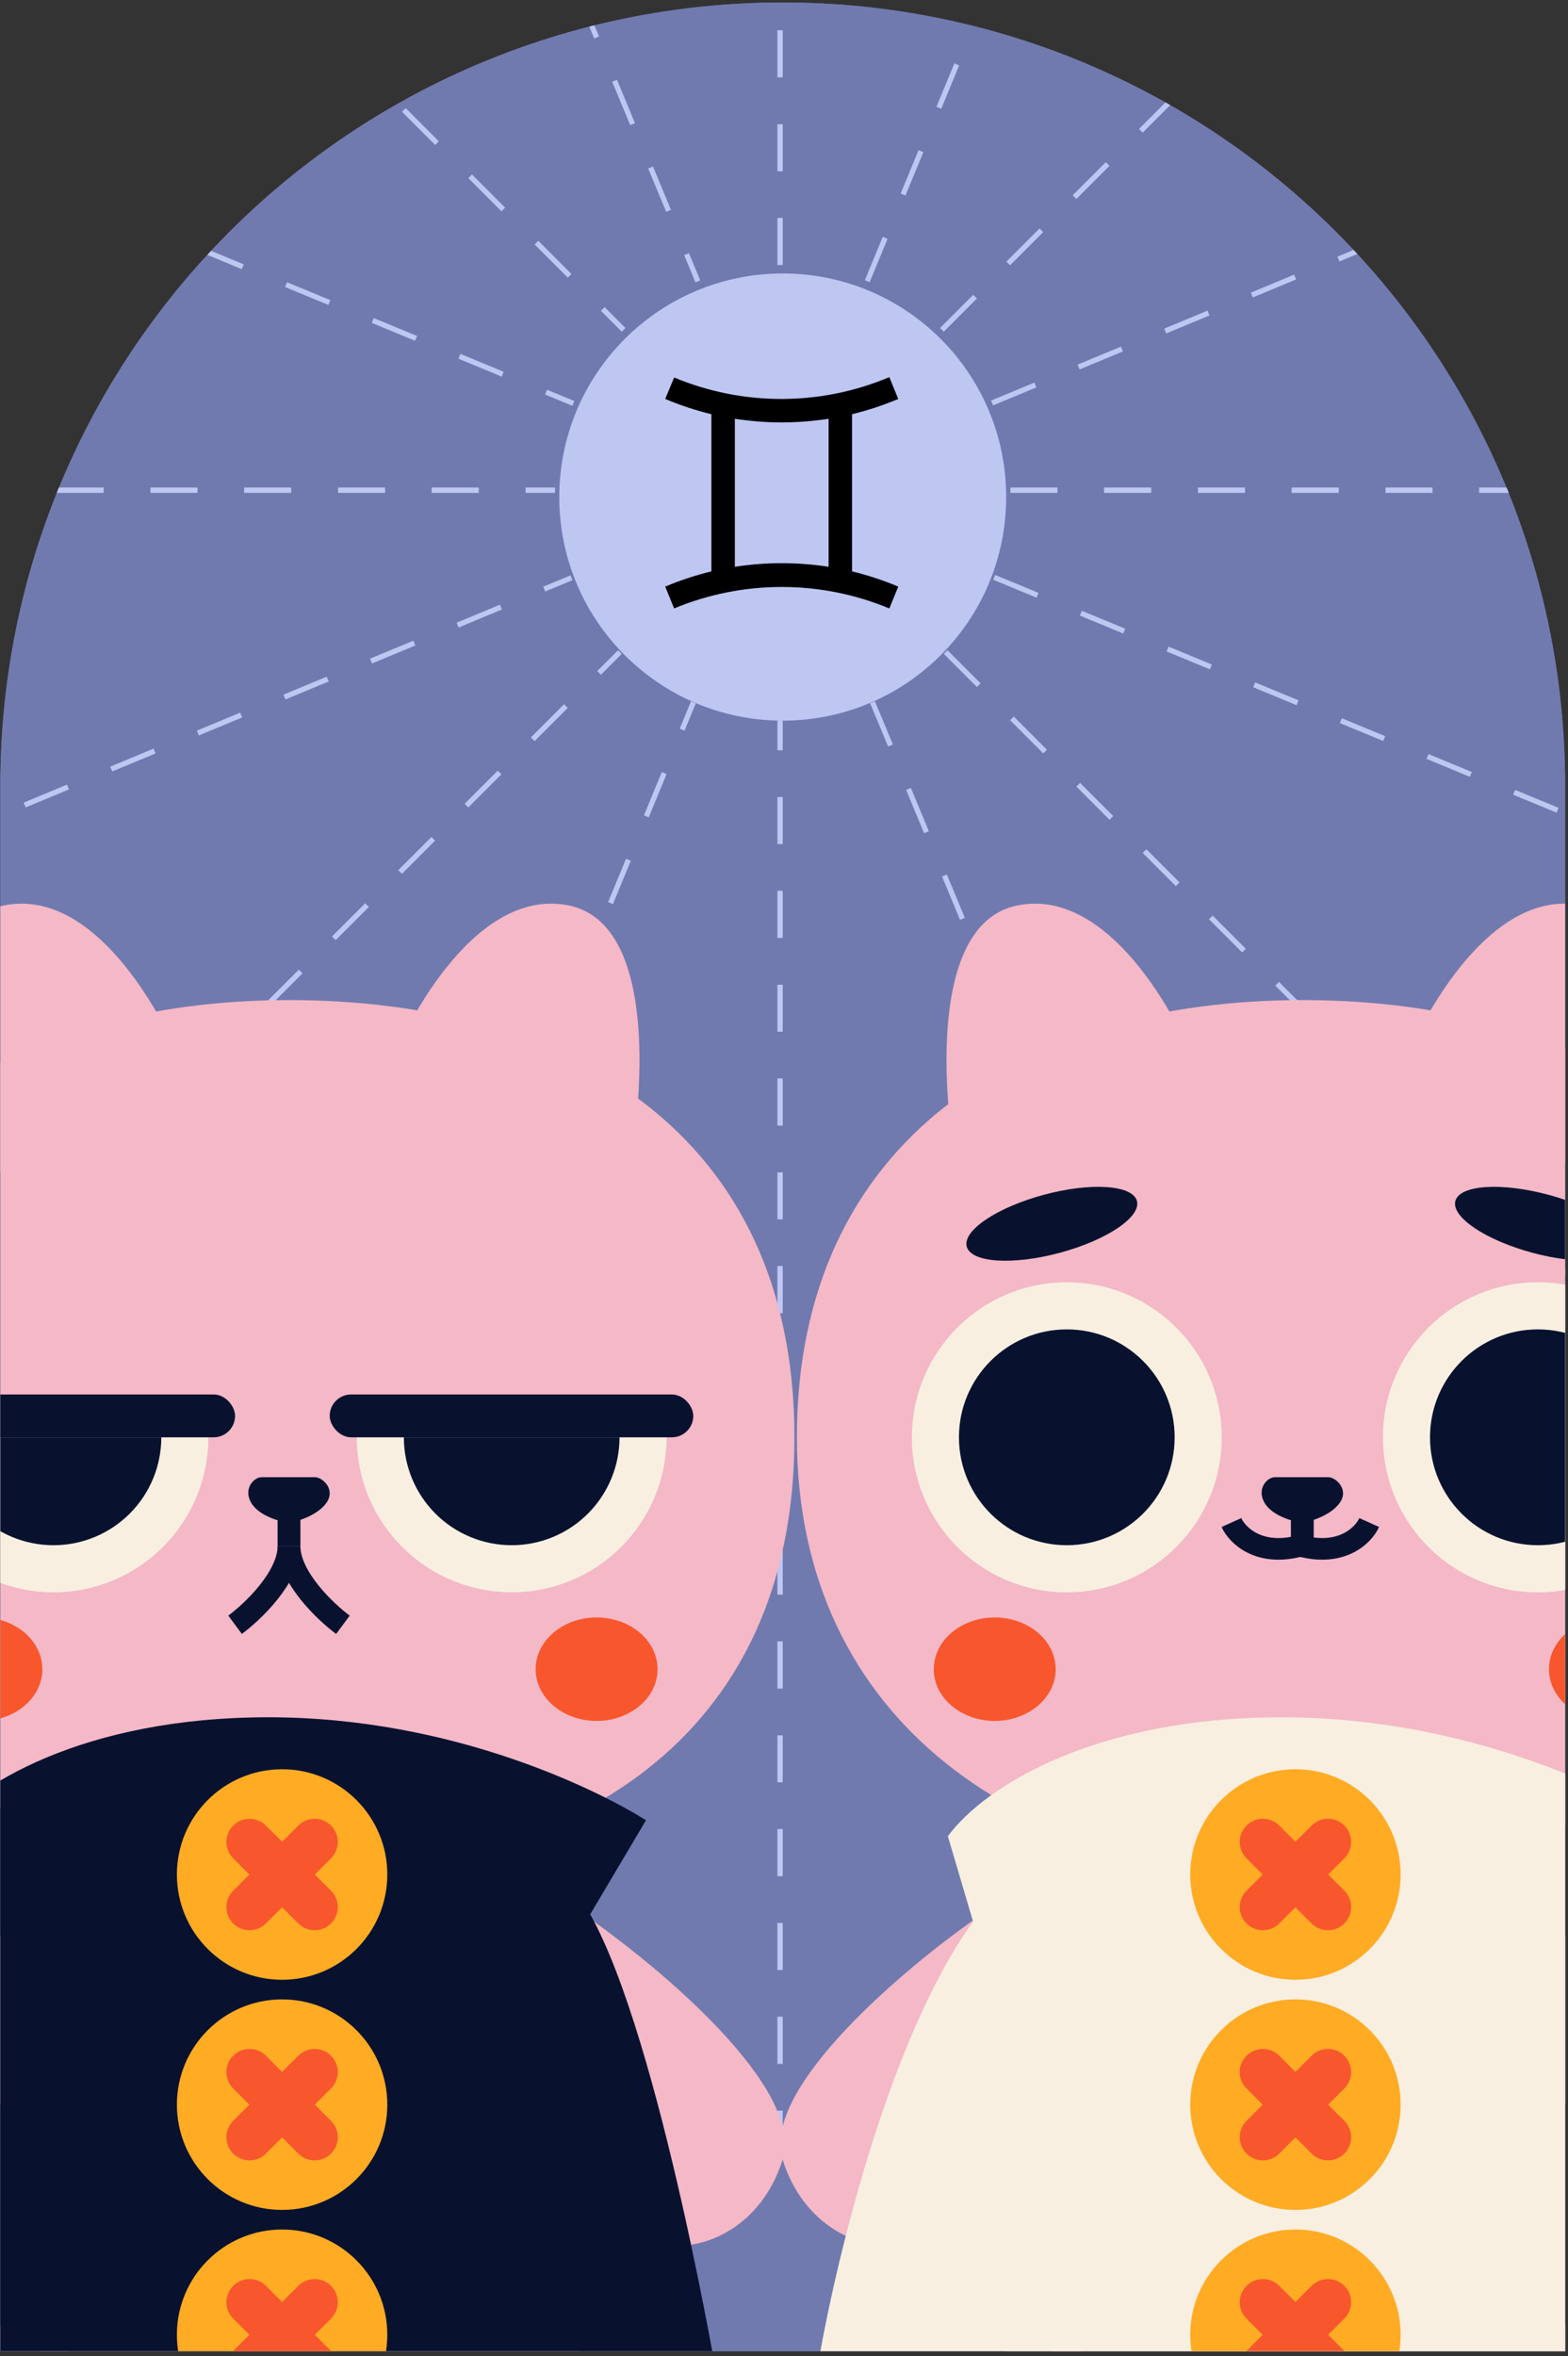 <svg width="301" height="452" viewBox="0 0 301 452" fill="none" xmlns="http://www.w3.org/2000/svg">
<rect x="0" y="0" width="301" height="452" fill="#333333" stroke="none"/>
<g clip-path="url(#clip0_1365_207)">
<path d="M0.064 150.671C0.064 67.722 67.308 0.478 150.257 0.478C233.206 0.478 300.449 67.722 300.449 150.671V451.056H0.064V150.671Z" fill="#707AAF"/>
<path d="M150.257 0.478C190.09 0.478 228.292 16.302 256.459 44.469C284.626 72.635 300.449 110.837 300.449 150.671V451.056H0.064V150.671C0.064 110.837 15.888 72.635 44.055 44.469C72.221 16.302 110.423 0.478 150.257 0.478Z" fill="#707AAF"/>
<line x1="149.757" y1="50.833" x2="149.757" y2="-224.83" stroke="#BEC6F2" stroke-dasharray="9 9"/>
<line x1="149.757" y1="413.914" x2="149.757" y2="138.252" stroke="#BEC6F2" stroke-dasharray="9 9"/>
<line x1="193.971" y1="94.037" x2="469.634" y2="94.037" stroke="#BEC6F2" stroke-dasharray="9 9"/>
<line x1="-169.11" y1="94.037" x2="106.552" y2="94.037" stroke="#BEC6F2" stroke-dasharray="9 9"/>
<line x1="149.756" y1="50.833" x2="149.756" y2="-224.83" stroke="#BEC6F2" stroke-dasharray="9 9"/>
<line x1="149.756" y1="413.914" x2="149.756" y2="138.252" stroke="#BEC6F2" stroke-dasharray="9 9"/>
<line x1="193.97" y1="94.037" x2="469.633" y2="94.037" stroke="#BEC6F2" stroke-dasharray="9 9"/>
<line x1="-169.111" y1="94.037" x2="106.552" y2="94.037" stroke="#BEC6F2" stroke-dasharray="9 9"/>
<line x1="180.813" y1="63.278" x2="375.736" y2="-131.645" stroke="#BEC6F2" stroke-dasharray="9 9"/>
<line x1="-75.924" y1="320.016" x2="118.998" y2="125.093" stroke="#BEC6F2" stroke-dasharray="9 9"/>
<line x1="181.527" y1="125.092" x2="376.45" y2="320.015" stroke="#BEC6F2" stroke-dasharray="9 9"/>
<line x1="-75.21" y1="-131.645" x2="119.712" y2="63.278" stroke="#BEC6F2" stroke-dasharray="9 9"/>
<line x1="166.483" y1="53.951" x2="271.735" y2="-200.827" stroke="#BEC6F2" stroke-dasharray="9 9"/>
<line x1="27.854" y1="389.526" x2="133.105" y2="134.747" stroke="#BEC6F2" stroke-dasharray="9 9"/>
<line x1="190.852" y1="110.764" x2="445.63" y2="216.016" stroke="#BEC6F2" stroke-dasharray="9 9"/>
<line x1="-144.723" y1="-27.865" x2="110.056" y2="77.386" stroke="#BEC6F2" stroke-dasharray="9 9"/>
<line x1="190.435" y1="77.312" x2="445.015" y2="-28.419" stroke="#BEC6F2" stroke-dasharray="9 9"/>
<line x1="-144.877" y1="216.574" x2="109.702" y2="110.842" stroke="#BEC6F2" stroke-dasharray="9 9"/>
<line x1="167.493" y1="134.716" x2="273.224" y2="389.295" stroke="#BEC6F2" stroke-dasharray="9 9"/>
<line x1="28.233" y1="-200.598" x2="133.964" y2="53.982" stroke="#BEC6F2" stroke-dasharray="9 9"/>
<circle cx="150.257" cy="95.358" r="42.894" fill="#BEC6F2"/>
<path d="M163.564 79.462C166.602 78.72 169.549 77.752 172.429 76.537L170.719 72.352C164.183 75.104 157.163 76.528 150.071 76.539C142.979 76.551 135.955 75.15 129.409 72.42L127.699 76.537C130.579 77.752 133.527 78.72 136.564 79.462V109.612C133.527 110.355 130.579 111.322 127.699 112.537L129.409 116.722C135.956 114.004 142.975 112.605 150.064 112.605C157.153 112.605 164.172 114.004 170.719 116.722L172.429 112.537C169.549 111.322 166.602 110.355 163.564 109.612V79.462ZM141.064 108.712V80.34C144.034 80.79 147.049 81.037 150.064 81.037C153.079 81.037 156.094 80.79 159.064 80.34V108.735C153.1 107.813 147.029 107.813 141.064 108.735V108.712Z" fill="black"/>
<path d="M0.745 173.705C-16.36 177.203 -13.799 210.758 -10.192 228.205C-10.066 228.813 -9.408 229.133 -8.843 228.873L35.724 208.377C36.183 208.166 36.408 207.647 36.231 207.174C31.321 194.044 17.875 170.201 0.745 173.705Z" fill="#F4B8C7"/>
<path d="M109.185 173.705C126.291 177.203 123.729 210.758 120.122 228.205C119.996 228.813 119.338 229.133 118.773 228.873L74.206 208.377C73.747 208.166 73.522 207.647 73.699 207.174C78.609 194.044 92.055 170.201 109.185 173.705Z" fill="#F4B8C7"/>
<path d="M152.503 275.737C152.503 333.984 109.063 359.612 55.477 359.612C1.891 359.612 -41.55 330.256 -41.55 275.737C-41.55 218.422 1.891 191.861 55.477 191.861C109.063 191.861 152.503 217.49 152.503 275.737Z" fill="#F4B8C7"/>
<path fill-rule="evenodd" clip-rule="evenodd" d="M53.287 296.622V289.32H57.667V296.622H53.287Z" fill="#08122F"/>
<path d="M60.466 283.39H50.195C48.772 283.39 46.659 285.555 48.2 288.268C49.742 290.981 54.23 291.901 54.23 291.901C55.413 292.275 55.355 292.268 56.679 291.875C56.679 291.875 60.899 290.861 62.688 288.268C64.477 285.675 61.873 283.39 60.466 283.39Z" fill="#08122F"/>
<path d="M8.133 320.222C8.133 325.703 2.893 330.147 -3.57 330.147C-10.034 330.147 -15.273 325.703 -15.273 320.222C-15.273 314.741 -10.034 310.298 -3.57 310.298C2.893 310.298 8.133 314.741 8.133 320.222Z" fill="#F8572D"/>
<path d="M126.229 320.222C126.229 325.703 120.99 330.147 114.526 330.147C108.063 330.147 102.823 325.703 102.823 320.222C102.823 314.741 108.063 310.298 114.526 310.298C120.99 310.298 126.229 314.741 126.229 320.222Z" fill="#F8572D"/>
<path d="M-20.234 510.291C0.086 501.711 10.434 474.919 13.068 462.596V443.405C-5.276 473.884 -29.547 467.675 -43.658 458.644C-57.769 449.613 -77.242 450.46 -82.886 472.473C-88.531 494.486 -45.633 521.015 -20.234 510.291Z" fill="#F4B8C7"/>
<path d="M55.118 441.022L111.131 446.475C110.807 470.13 106.61 518.218 92.417 521.329C74.675 525.218 66.938 515.996 66.538 512.531C66.218 509.759 65.073 493.433 64.54 485.616H45.258C44.725 493.433 43.578 509.759 43.259 512.531C42.859 515.996 35.121 525.218 17.38 521.329C3.187 518.218 -1.01 470.13 -1.334 446.475L54.68 441.022V440.98L54.898 441L55.118 440.98V441.022Z" fill="#F4B8C7"/>
<path d="M150.239 414.282C154.49 400.65 126.48 377.209 111.944 367.193C83.079 381.008 116.7 420.963 121.97 427.55C127.24 434.138 144.926 431.322 150.239 414.282Z" fill="#F4B8C7"/>
<path d="M-44.294 414.282C-48.545 400.65 -20.536 377.209 -6 367.193C22.865 381.008 -10.756 420.963 -16.026 427.55C-21.295 434.138 -38.981 431.322 -44.294 414.282Z" fill="#F4B8C7"/>
<path d="M51.518 329.447C16.21 329.447 -5.291 342.393 -12.568 352.269L-7.727 368.636C-24.14 391.32 -34.545 435.566 -37.695 454.853C54.054 504.416 138.195 459.233 138.195 459.233C138.195 459.233 126.823 391.382 113.299 367.253L124.012 349.202C115.591 343.9 87.48 329.447 51.518 329.447Z" fill="#08122F"/>
<circle cx="54.153" cy="359.612" r="20.194" fill="#FFAB24"/>
<circle cx="54.153" cy="403.762" r="20.194" fill="#FFAB24"/>
<circle cx="54.153" cy="447.911" r="20.194" fill="#FFAB24"/>
<path d="M57.256 350.221C58.992 348.484 61.808 348.484 63.544 350.221C65.281 351.957 65.28 354.772 63.544 356.509L60.441 359.611L63.544 362.716C65.281 364.452 65.281 367.267 63.544 369.004C61.808 370.74 58.993 370.74 57.257 369.004L54.153 365.899L51.049 369.004C49.313 370.74 46.498 370.74 44.762 369.004C43.026 367.267 43.026 364.452 44.762 362.716L47.864 359.611L44.762 356.509C43.026 354.772 43.026 351.957 44.762 350.221C46.498 348.484 49.314 348.484 51.05 350.221L54.153 353.323L57.256 350.221Z" fill="#F8572D"/>
<path d="M57.256 394.37C58.992 392.634 61.808 392.634 63.544 394.37C65.281 396.106 65.28 398.922 63.544 400.658L60.441 403.761L63.544 406.865C65.281 408.601 65.281 411.417 63.544 413.153C61.808 414.889 58.993 414.889 57.257 413.153L54.153 410.049L51.049 413.153C49.313 414.889 46.498 414.889 44.762 413.153C43.026 411.417 43.026 408.601 44.762 406.865L47.864 403.761L44.762 400.658C43.026 398.922 43.026 396.106 44.762 394.37C46.498 392.634 49.314 392.634 51.05 394.37L54.153 397.473L57.256 394.37Z" fill="#F8572D"/>
<path d="M57.256 438.519C58.993 436.783 61.808 436.783 63.544 438.519C65.281 440.256 65.281 443.071 63.544 444.808L60.441 447.91L63.544 451.015C65.281 452.751 65.281 455.565 63.544 457.302C61.808 459.038 58.993 459.038 57.257 457.302L54.153 454.197L51.049 457.302C49.313 459.038 46.498 459.038 44.762 457.302C43.026 455.565 43.026 452.751 44.762 451.015L47.865 447.91L44.762 444.808C43.026 443.071 43.026 440.256 44.762 438.519C46.498 436.783 49.314 436.783 51.05 438.519L54.153 441.622L57.256 438.519Z" fill="#F8572D"/>
<path d="M45.125 311.703C48.576 309.147 55.477 302.552 55.477 296.622" stroke="#08122F" stroke-width="4.374" stroke-linejoin="round"/>
<path d="M65.829 311.703C62.378 309.147 55.477 302.552 55.477 296.622" stroke="#08122F" stroke-width="4.374" stroke-linejoin="round"/>
<path d="M-19.479 275.737C-19.479 279.643 -18.71 283.51 -17.215 287.119C-15.721 290.727 -13.53 294.006 -10.768 296.768C-8.006 299.53 -4.727 301.721 -1.119 303.215C2.49 304.71 6.357 305.479 10.263 305.479C14.169 305.479 18.036 304.71 21.645 303.215C25.253 301.721 28.532 299.53 31.294 296.768C34.056 294.006 36.247 290.727 37.741 287.119C39.236 283.51 40.005 279.643 40.005 275.737L10.263 275.737H-19.479Z" fill="#F8EFE0"/>
<path d="M68.483 275.737C68.483 279.643 69.252 283.51 70.746 287.119C72.241 290.727 74.432 294.006 77.194 296.768C79.956 299.53 83.234 301.721 86.843 303.215C90.451 304.71 94.319 305.479 98.225 305.479C102.131 305.479 105.998 304.71 109.607 303.215C113.215 301.721 116.494 299.53 119.256 296.768C122.018 294.006 124.208 290.727 125.703 287.119C127.198 283.51 127.967 279.643 127.967 275.737L98.225 275.737H68.483Z" fill="#F8EFE0"/>
<path d="M-10.44 275.737C-10.44 278.456 -9.905 281.148 -8.864 283.66C-7.824 286.172 -6.299 288.454 -4.376 290.376C-2.454 292.299 -0.171 293.824 2.34 294.864C4.852 295.905 7.544 296.44 10.263 296.44C12.982 296.44 15.674 295.905 18.186 294.864C20.698 293.824 22.98 292.299 24.902 290.376C26.825 288.454 28.35 286.172 29.39 283.66C30.431 281.148 30.966 278.456 30.966 275.737L10.263 275.737H-10.44Z" fill="#08122F"/>
<path d="M77.522 275.737C77.522 278.456 78.057 281.148 79.098 283.66C80.138 286.172 81.663 288.454 83.586 290.376C85.508 292.299 87.79 293.824 90.302 294.864C92.814 295.905 95.506 296.44 98.225 296.44C100.944 296.44 103.636 295.905 106.148 294.864C108.66 293.824 110.942 292.299 112.864 290.376C114.787 288.454 116.312 286.172 117.352 283.66C118.393 281.148 118.928 278.456 118.928 275.737L98.225 275.737H77.522Z" fill="#08122F"/>
<rect x="-24.668" y="267.519" width="69.793" height="8.218" rx="4.109" fill="#08122F"/>
<rect x="63.294" y="267.519" width="69.793" height="8.218" rx="4.109" fill="#08122F"/>
<path d="M195.268 173.705C178.163 177.203 180.725 210.758 184.331 228.205C184.457 228.813 185.115 229.133 185.68 228.873L230.248 208.377C230.706 208.166 230.931 207.647 230.754 207.174C225.844 194.044 212.398 170.201 195.268 173.705Z" fill="#F4B8C7"/>
<path d="M303.708 173.705C320.814 177.203 318.252 210.758 314.645 228.205C314.519 228.813 313.861 229.133 313.296 228.873L268.729 208.377C268.27 208.166 268.045 207.647 268.222 207.174C273.132 194.044 286.578 170.201 303.708 173.705Z" fill="#F4B8C7"/>
<path d="M347.026 275.737C347.026 333.984 303.586 359.612 250 359.612C196.414 359.612 152.974 330.256 152.974 275.737C152.974 218.422 196.414 191.861 250 191.861C303.586 191.861 347.026 217.49 347.026 275.737Z" fill="#F4B8C7"/>
<path d="M279.381 230.397C278.556 233.476 285.201 237.932 294.223 240.349C303.245 242.767 311.227 242.23 312.052 239.152C312.877 236.073 306.232 231.617 297.21 229.2C288.188 226.782 280.206 227.318 279.381 230.397Z" fill="#08122F"/>
<path d="M218.25 230.397C219.075 233.476 212.43 237.932 203.408 240.349C194.386 242.767 186.404 242.23 185.579 239.152C184.754 236.073 191.399 231.617 200.421 229.2C209.443 226.782 217.425 227.318 218.25 230.397Z" fill="#08122F"/>
<path fill-rule="evenodd" clip-rule="evenodd" d="M247.81 296.622V289.32H252.19V296.622H247.81Z" fill="#08122F"/>
<path d="M236.389 292.09C237.459 294.471 241.603 298.697 249.614 296.551" stroke="#08122F" stroke-width="4.149"/>
<path d="M262.839 292.09C261.769 294.471 257.625 298.697 249.614 296.551" stroke="#08122F" stroke-width="4.149"/>
<path d="M254.989 283.39H244.718C243.294 283.39 241.182 285.555 242.723 288.268C244.265 290.981 248.752 291.901 248.752 291.901C249.936 292.275 249.878 292.268 251.202 291.875C251.202 291.875 255.422 290.861 257.211 288.268C259 285.675 256.396 283.39 254.989 283.39Z" fill="#08122F"/>
<path d="M202.655 320.222C202.655 325.703 197.415 330.147 190.952 330.147C184.488 330.147 179.249 325.703 179.249 320.222C179.249 314.741 184.488 310.298 190.952 310.298C197.415 310.298 202.655 314.741 202.655 320.222Z" fill="#F8572D"/>
<path d="M320.753 320.222C320.753 325.703 315.513 330.147 309.049 330.147C302.586 330.147 297.346 325.703 297.346 320.222C297.346 314.741 302.586 310.298 309.049 310.298C315.513 310.298 320.753 314.741 320.753 320.222Z" fill="#F8572D"/>
<path d="M174.29 510.291C194.609 501.711 204.957 474.919 207.592 462.596V443.405C189.247 473.884 164.976 467.675 150.865 458.644C136.754 449.613 117.281 450.46 111.637 472.473C105.993 494.486 148.89 521.015 174.29 510.291Z" fill="#F4B8C7"/>
<path d="M249.641 441.022L305.654 446.475C305.33 470.13 301.133 518.218 286.94 521.329C269.199 525.218 261.461 515.996 261.061 512.531C260.741 509.759 259.596 493.433 259.063 485.616H239.781C239.248 493.433 238.102 509.759 237.782 512.531C237.382 515.996 229.645 525.218 211.903 521.329C197.71 518.218 193.513 470.13 193.189 446.475L249.203 441.022V440.98L249.422 441L249.641 440.98V441.022Z" fill="#F4B8C7"/>
<path d="M344.762 414.282C349.013 400.65 321.004 377.209 306.468 367.193C277.602 381.008 311.224 420.963 316.493 427.55C321.763 434.138 339.449 431.322 344.762 414.282Z" fill="#F4B8C7"/>
<path d="M150.228 414.282C145.977 400.65 173.986 377.209 188.523 367.193C217.388 381.008 183.767 420.963 178.497 427.55C173.227 434.138 155.541 431.322 150.228 414.282Z" fill="#F4B8C7"/>
<path d="M246.041 329.447C210.733 329.447 189.232 342.393 181.955 352.269L186.796 368.636C170.383 391.32 159.978 435.566 156.828 454.853C248.577 504.416 332.719 459.233 332.719 459.233C332.719 459.233 321.346 391.382 307.822 367.253L318.535 349.202C310.115 343.9 282.003 329.447 246.041 329.447Z" fill="#F8EFE0"/>
<circle cx="248.677" cy="359.612" r="20.194" fill="#FFAB24"/>
<circle cx="248.677" cy="403.762" r="20.194" fill="#FFAB24"/>
<circle cx="248.677" cy="447.911" r="20.194" fill="#FFAB24"/>
<path d="M251.779 350.221C253.515 348.485 256.33 348.485 258.067 350.221C259.803 351.958 259.803 354.772 258.067 356.508L254.962 359.612L258.067 362.715C259.803 364.452 259.803 367.267 258.067 369.004C256.33 370.74 253.515 370.74 251.779 369.004L248.675 365.9L245.572 369.004C243.835 370.74 241.021 370.74 239.285 369.004C237.548 367.267 237.548 364.452 239.285 362.715L242.387 359.612L239.284 356.508C237.548 354.772 237.548 351.958 239.284 350.221C241.02 348.485 243.835 348.485 245.572 350.221L248.675 353.324L251.779 350.221Z" fill="#F8572D"/>
<path d="M251.779 394.371C253.515 392.635 256.33 392.635 258.067 394.371C259.803 396.107 259.803 398.922 258.067 400.658L254.962 403.762L258.067 406.865C259.803 408.601 259.803 411.417 258.067 413.153C256.33 414.89 253.515 414.889 251.779 413.153L248.675 410.05L245.572 413.153C243.835 414.889 241.021 414.889 239.285 413.153C237.548 411.417 237.548 408.601 239.285 406.865L242.387 403.762L239.284 400.658C237.548 398.922 237.548 396.107 239.284 394.371C241.02 392.635 243.835 392.635 245.572 394.371L248.675 397.474L251.779 394.371Z" fill="#F8572D"/>
<path d="M251.779 438.52C253.515 436.784 256.33 436.784 258.067 438.52C259.803 440.256 259.803 443.071 258.067 444.807L254.962 447.911L258.067 451.014C259.803 452.75 259.803 455.566 258.067 457.302C256.33 459.039 253.515 459.038 251.779 457.302L248.675 454.199L245.572 457.302C243.835 459.038 241.021 459.038 239.285 457.302C237.548 455.566 237.548 452.751 239.285 451.014L242.387 447.911L239.284 444.807C237.548 443.071 237.548 440.256 239.284 438.52C241.02 436.784 243.835 436.784 245.572 438.52L248.675 441.623L251.779 438.52Z" fill="#F8572D"/>
<circle cx="295.213" cy="275.737" r="29.742" fill="#F8EFE0"/>
<circle cx="204.787" cy="275.737" r="29.742" fill="#F8EFE0"/>
<circle cx="295.214" cy="275.737" r="20.703" fill="#08122F"/>
<circle cx="204.788" cy="275.737" r="20.703" fill="#08122F"/>
</g>
<defs>
<clipPath id="clip0_1365_207">
<path d="M0.064 150.671C0.064 67.722 67.308 0.478 150.257 0.478C233.206 0.478 300.449 67.722 300.449 150.671V451.056H0.064V150.671Z" fill="white"/>
</clipPath>
</defs>
</svg>

